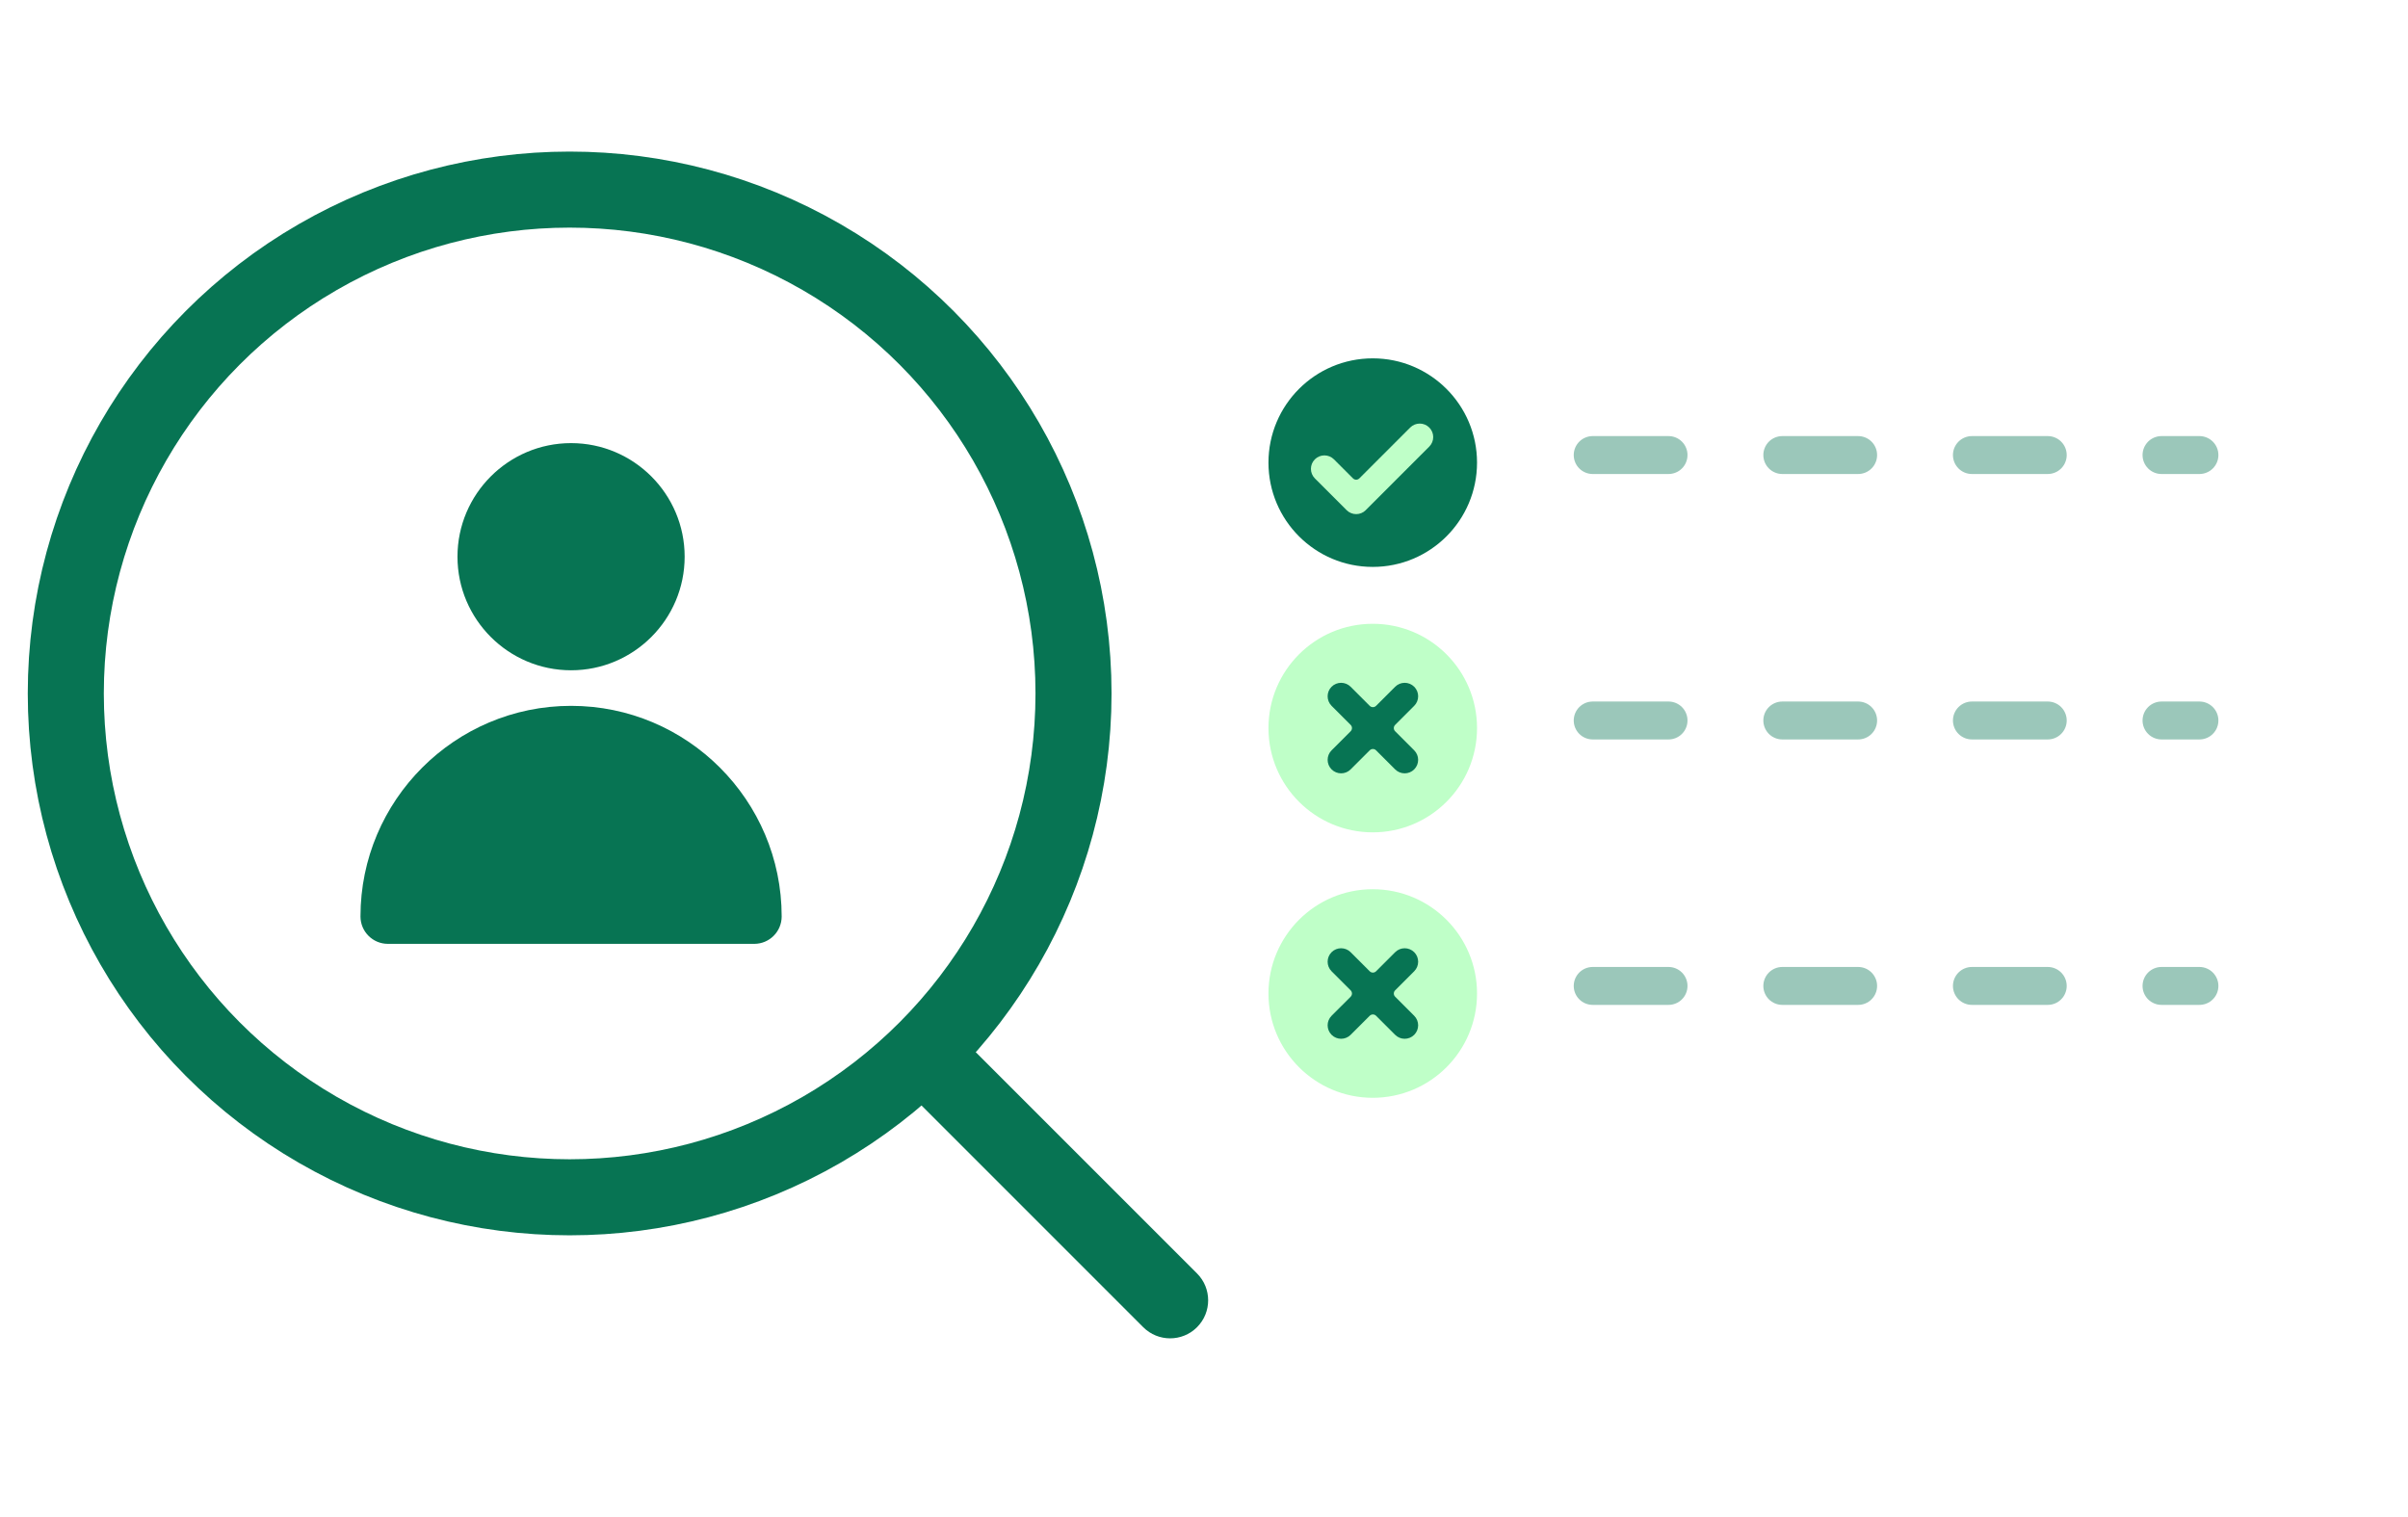 <?xml version="1.0" encoding="utf-8"?>
<svg xmlns="http://www.w3.org/2000/svg" width="127" height="80" viewBox="0 0 127 80" fill="none">
<rect width="127" height="80" fill="white"/>
<path d="M30.119 35.352C33.422 35.352 36.109 32.665 36.109 29.361C36.109 26.058 33.422 23.371 30.119 23.371C26.815 23.371 24.128 26.058 24.128 29.361C24.128 32.665 26.815 35.352 30.119 35.352Z" fill="#077453"/>
<path d="M20.458 49.781H39.78C40.579 49.781 41.226 49.134 41.226 48.335C41.226 42.211 36.243 37.228 30.119 37.228C23.994 37.228 19.012 42.211 19.012 48.335C19.012 49.134 19.659 49.781 20.458 49.781Z" fill="#077453"/>
<circle cx="30.044" cy="36.574" r="26.574" stroke="#077453" stroke-width="4.011"/>
<path d="M60.295 70C61.079 70.783 62.349 70.783 63.132 70C63.915 69.217 63.915 67.947 63.132 67.164L60.295 70ZM49.012 55.88L47.594 57.298L60.295 70L61.714 68.582L63.132 67.164L50.43 54.462L49.012 55.88Z" fill="#077453"/>
<path d="M72.4 18.9C75.438 18.9 77.9 21.363 77.9 24.4C77.9 27.437 75.438 29.9 72.4 29.9C69.363 29.9 66.901 27.437 66.9 24.4C66.9 21.362 69.363 18.9 72.4 18.9Z" fill="#077453"/>
<path d="M69.347 24.226C69.625 23.949 70.075 23.949 70.353 24.226L71.358 25.231C71.45 25.324 71.6 25.324 71.693 25.231L74.375 22.549C74.653 22.271 75.103 22.271 75.381 22.549C75.658 22.827 75.658 23.277 75.381 23.554L72.042 26.893C72.037 26.898 72.034 26.904 72.029 26.908C71.752 27.186 71.301 27.185 71.023 26.908L69.347 25.232C69.07 24.954 69.07 24.504 69.347 24.226Z" fill="#BFFFC8"/>
<path opacity="0.4" d="M84 24L116 24" stroke="#077453" stroke-width="2" stroke-linecap="round" stroke-dasharray="4 6"/>
<path d="M72.4 32.9C75.438 32.9 77.9 35.362 77.9 38.4C77.9 41.437 75.438 43.9 72.4 43.9C69.363 43.9 66.901 41.437 66.9 38.4C66.9 35.362 69.363 32.9 72.4 32.9Z" fill="#BFFFC8"/>
<path d="M70.228 36.221C70.506 35.944 70.956 35.944 71.234 36.221L72.24 37.228C72.333 37.32 72.483 37.32 72.575 37.228L73.581 36.222C73.859 35.944 74.309 35.944 74.587 36.221C74.865 36.499 74.864 36.95 74.586 37.227L73.581 38.233C73.488 38.326 73.488 38.476 73.581 38.568L74.586 39.574C74.864 39.852 74.864 40.301 74.586 40.579C74.309 40.857 73.859 40.857 73.581 40.579L72.575 39.574C72.483 39.481 72.333 39.481 72.24 39.574L71.234 40.579C70.957 40.857 70.507 40.857 70.229 40.579C69.951 40.301 69.951 39.852 70.229 39.574L71.235 38.568C71.327 38.476 71.327 38.326 71.235 38.233L70.228 37.227C69.951 36.949 69.951 36.499 70.228 36.221Z" fill="#077453"/>
<path opacity="0.4" d="M84 38L116 38" stroke="#077453" stroke-width="2" stroke-linecap="round" stroke-dasharray="4 6"/>
<path d="M72.4 46.9C75.438 46.9 77.9 49.362 77.9 52.4C77.9 55.437 75.438 57.9 72.4 57.9C69.363 57.9 66.901 55.437 66.9 52.4C66.9 49.362 69.363 46.9 72.4 46.9Z" fill="#BFFFC8"/>
<path d="M70.228 50.221C70.506 49.944 70.956 49.944 71.234 50.221L72.24 51.228C72.333 51.32 72.483 51.32 72.575 51.228L73.581 50.222C73.859 49.944 74.309 49.944 74.587 50.221C74.865 50.499 74.864 50.95 74.586 51.227L73.581 52.233C73.488 52.326 73.488 52.476 73.581 52.568L74.586 53.574C74.864 53.852 74.864 54.301 74.586 54.579C74.309 54.857 73.859 54.857 73.581 54.579L72.575 53.574C72.483 53.481 72.333 53.481 72.24 53.574L71.234 54.579C70.957 54.857 70.507 54.857 70.229 54.579C69.951 54.301 69.951 53.852 70.229 53.574L71.235 52.568C71.327 52.476 71.327 52.326 71.235 52.233L70.228 51.227C69.951 50.949 69.951 50.499 70.228 50.221Z" fill="#077453"/>
<path opacity="0.4" d="M84 52L116 52" stroke="#077453" stroke-width="2" stroke-linecap="round" stroke-dasharray="4 6"/>
</svg>